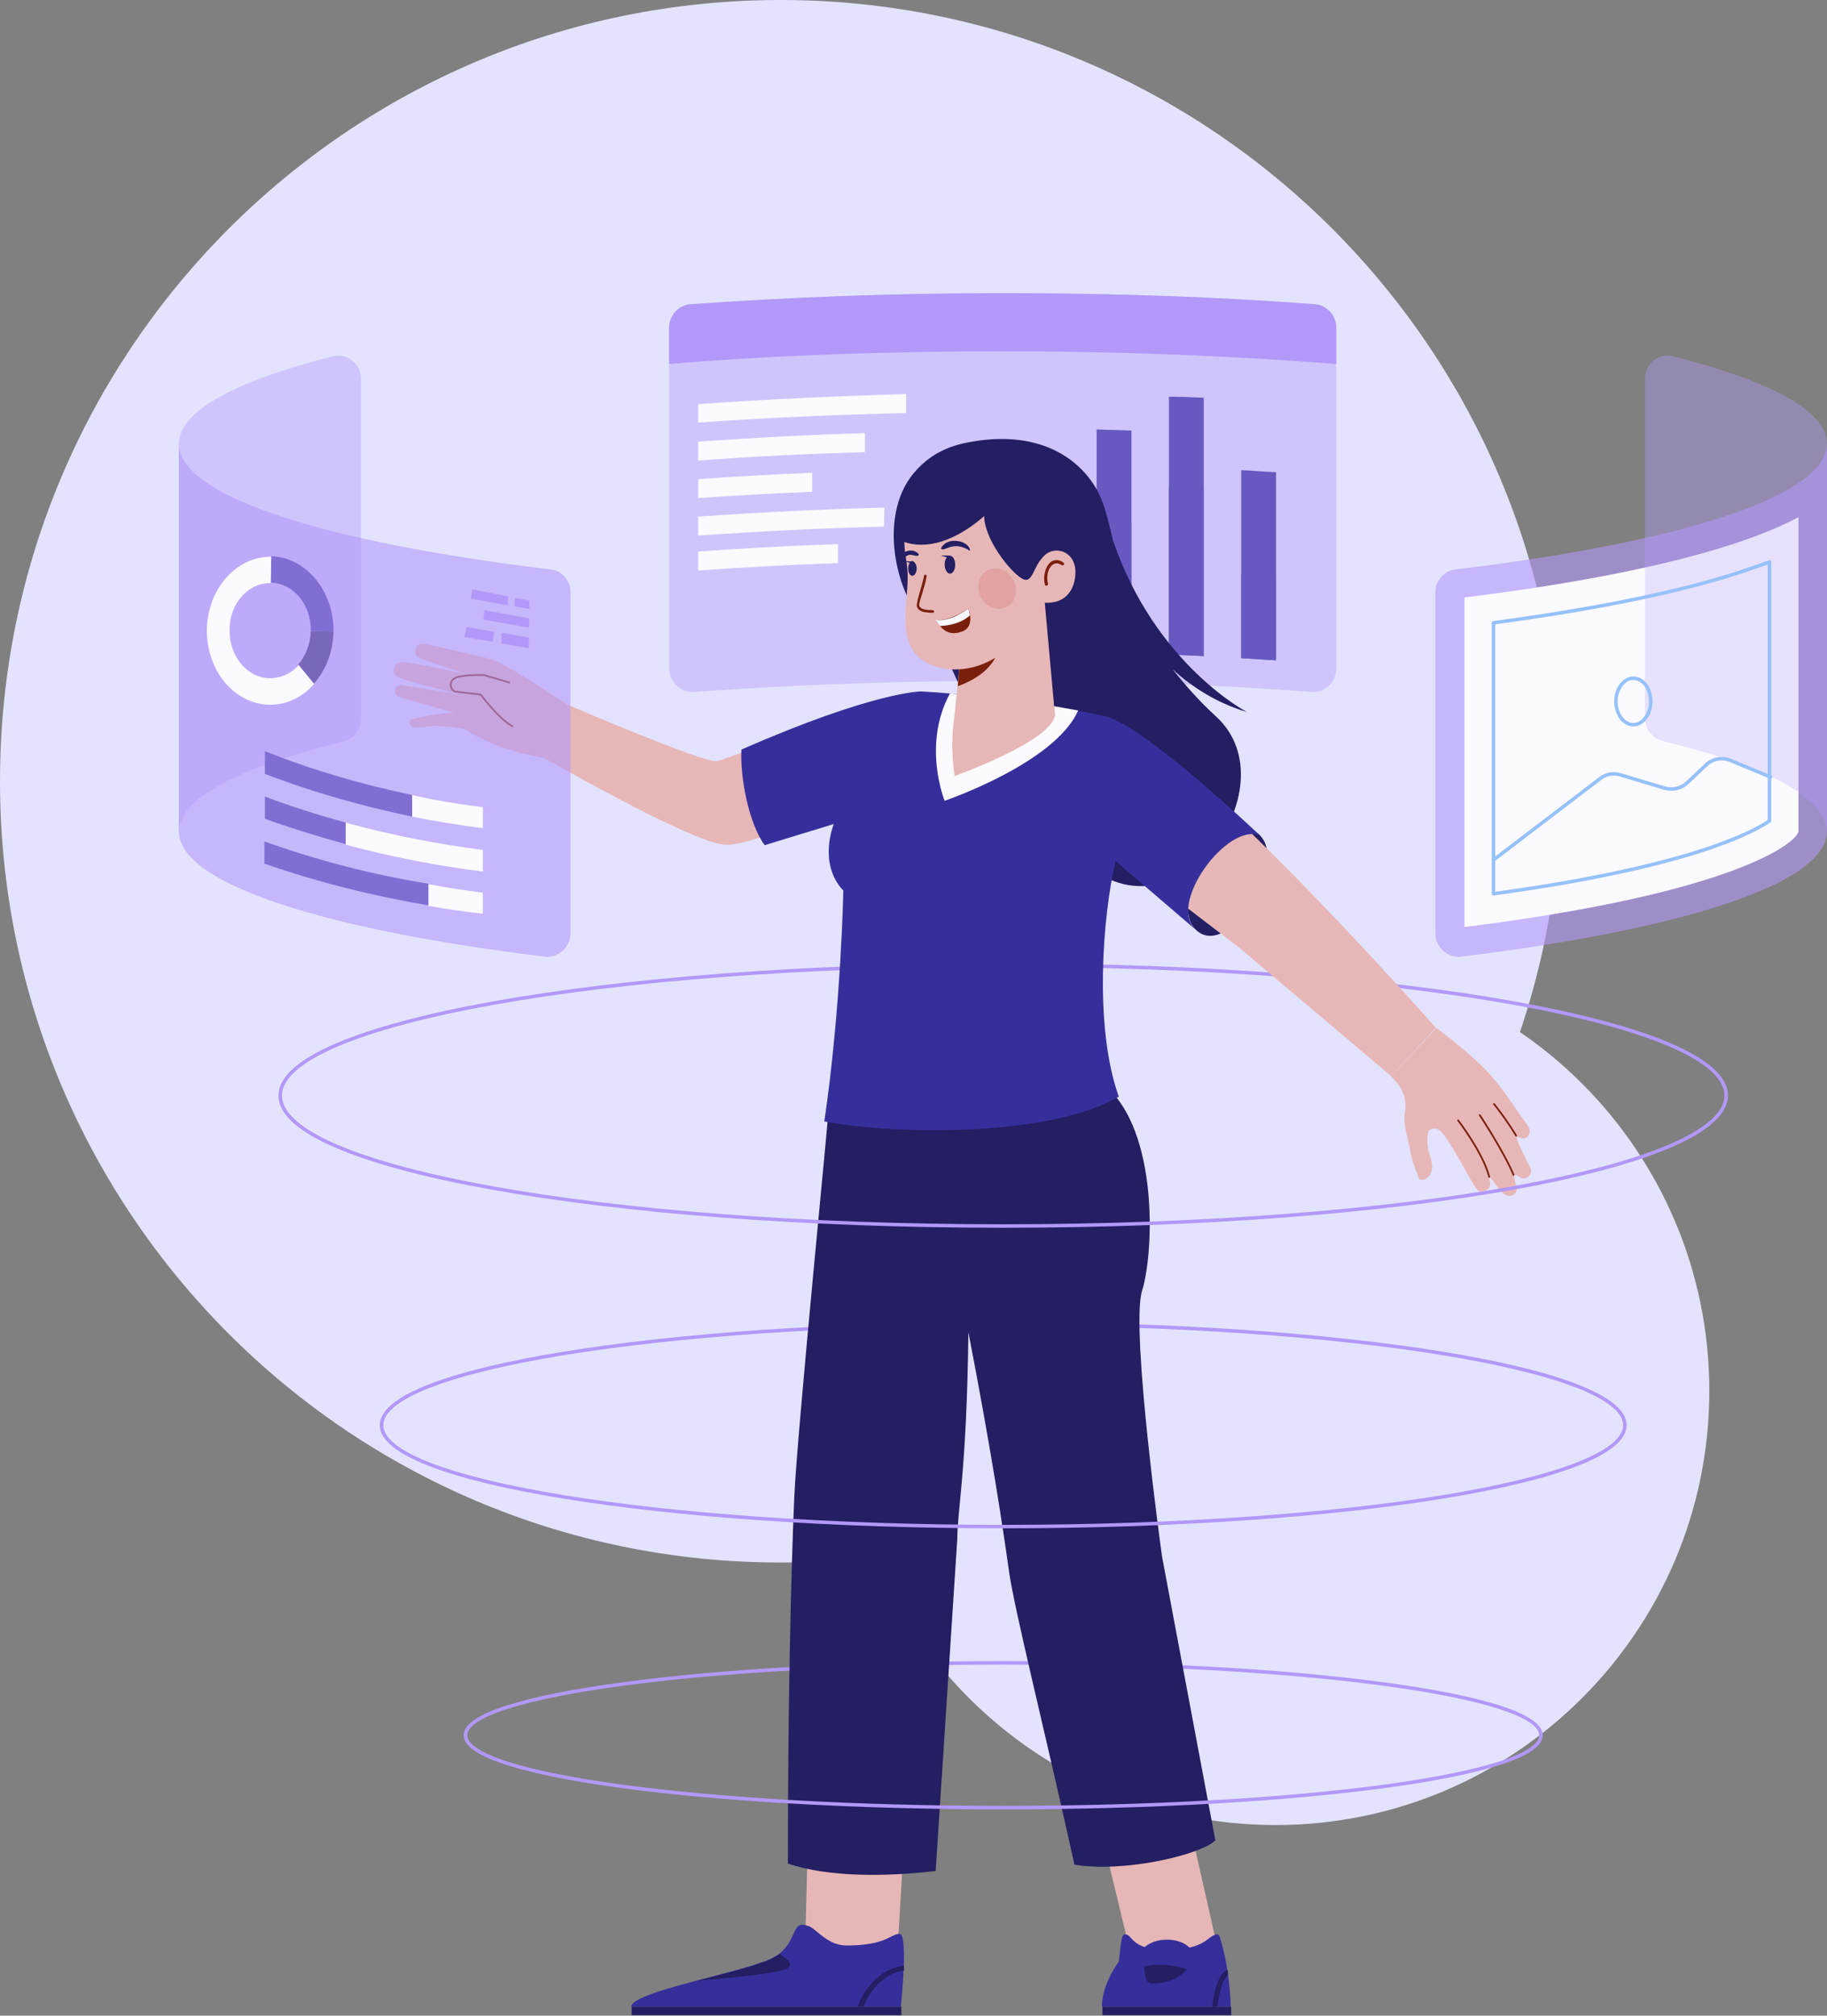 <?xml version="1.0" encoding="UTF-8"?> <svg xmlns="http://www.w3.org/2000/svg" width="524" height="578" viewBox="0 0 524 578" fill="none"><rect x="0" y="0" width="524" height="578" fill="#808080" stroke="none"/><g clip-path="url(#clip0_142_411)"><path d="M223.858 448.041C347.491 448.041 447.716 347.743 447.716 224.02C447.716 100.297 347.491 0 223.858 0C100.225 0 0 100.297 0 224.02C0 347.743 100.225 448.041 223.858 448.041Z" fill="#E3E3FF"></path><path d="M365.831 523.32C434.544 523.32 490.247 467.577 490.247 398.814C490.247 330.051 434.544 274.308 365.831 274.308C297.118 274.308 241.415 330.051 241.415 398.814C241.415 467.577 297.118 523.32 365.831 523.32Z" fill="#E3E3FF"></path><path d="M191.921 93.91V104.361C221.133 101.938 253.524 100.726 287.579 100.726C321.635 100.726 354.025 102.089 383.237 104.361V93.91C383.237 90.426 380.513 87.548 377.183 87.245C349.485 85.125 319.365 84.064 287.579 84.064C255.794 84.064 225.674 85.276 197.976 87.245C194.646 87.548 191.921 90.426 191.921 93.91Z" fill="#B298F9"></path><path d="M355.993 134.806V188.729C359.323 188.88 362.653 189.183 365.983 189.334V135.412C362.501 135.26 359.323 134.958 355.993 134.806Z" fill="#362F9B"></path><path d="M345.247 114.055V188.123C341.917 187.971 338.587 187.82 335.257 187.668V113.752C338.587 113.752 341.917 113.904 345.247 114.055Z" fill="#362F9B"></path><path d="M324.511 123.446V187.517C321.181 187.365 317.851 187.365 314.521 187.214V123.143C317.851 123.295 321.181 123.295 324.511 123.446Z" fill="#362F9B"></path><path d="M293.785 132.988V186.911C297.115 186.911 300.445 186.911 303.775 186.911V133.14C300.445 132.988 297.115 132.988 293.785 132.988Z" fill="#362F9B"></path><path d="M283.039 143.137V186.911C279.709 186.911 276.379 186.911 273.049 186.911V143.137C276.379 143.137 279.709 143.137 283.039 143.137Z" fill="#362F9B"></path><path d="M355.993 164.797V188.728C359.323 188.88 362.653 189.183 365.983 189.334V165.1C362.501 164.948 359.323 164.948 355.993 164.797Z" fill="#362F9B"></path><path d="M345.247 140.107V188.123C341.917 187.971 338.587 187.82 335.257 187.668V139.956C338.587 139.956 341.917 140.107 345.247 140.107Z" fill="#362F9B"></path><path d="M324.511 149.801V187.517C321.181 187.365 317.851 187.365 314.521 187.214V149.65C317.851 149.65 321.181 149.65 324.511 149.801Z" fill="#362F9B"></path><path d="M293.785 152.528V186.911C297.115 186.911 300.445 186.911 303.775 186.911V152.528C300.445 152.528 297.115 152.528 293.785 152.528Z" fill="#362F9B"></path><path d="M283.039 159.192V187.062C279.709 187.062 276.379 187.062 273.049 187.062V159.192C276.379 159.192 279.709 159.192 283.039 159.192Z" fill="#362F9B"></path><path opacity="0.4" d="M191.921 93.91V191.758C191.921 195.545 195.251 198.725 199.035 198.422C226.431 196.453 256.248 195.242 287.579 195.242C318.91 195.242 348.879 196.302 376.124 198.422C379.908 198.725 383.237 195.696 383.237 191.758V93.91C383.237 90.426 380.513 87.548 377.183 87.245C349.485 85.125 319.365 84.064 287.579 84.064C255.794 84.064 225.674 85.276 197.976 87.245C194.646 87.548 191.921 90.426 191.921 93.91Z" fill="#B298F9"></path><path d="M200.246 115.873V121.174C219.469 119.811 239.296 118.902 259.881 118.448V112.995C239.296 113.601 219.469 114.509 200.246 115.873Z" fill="#FAFAFF"></path><path d="M248.075 124.203C231.728 124.658 215.685 125.567 200.246 126.627V132.08C215.685 130.868 231.728 130.111 248.075 129.656V124.203Z" fill="#FAFAFF"></path><path d="M232.939 135.563C221.89 136.018 210.992 136.624 200.246 137.381V142.834C210.841 142.077 221.739 141.471 232.939 141.016V135.563Z" fill="#FAFAFF"></path><path d="M240.356 156.012C226.734 156.466 213.263 157.223 200.246 158.132V163.585C213.263 162.676 226.734 161.919 240.356 161.464V156.012Z" fill="#FAFAFF"></path><path d="M253.675 145.56C235.361 146.015 217.501 146.923 200.246 148.135V153.588C217.35 152.376 235.21 151.468 253.524 151.013L253.675 145.56Z" fill="#FAFAFF"></path><path d="M109.432 408.659C109.432 392.604 189.197 379.578 287.731 379.578C386.265 379.578 466.03 392.604 466.03 408.659" stroke="#B298F9" stroke-miterlimit="10" stroke-linecap="round" stroke-linejoin="round"></path><path d="M133.497 497.571C133.497 486.059 202.516 476.82 287.731 476.82C372.945 476.82 441.964 486.059 441.964 497.571" stroke="#B298F9" stroke-miterlimit="10" stroke-linecap="round" stroke-linejoin="round"></path><path d="M80.371 314.144C80.371 293.544 173.153 276.731 287.731 276.731C402.308 276.731 495.091 293.393 495.091 314.144" stroke="#B298F9" stroke-miterlimit="10" stroke-linecap="round" stroke-linejoin="round"></path><path d="M231.577 532.257L230.972 556.492L257.308 561.187L258.973 533.166L231.577 532.257Z" fill="#E7B7B7"></path><path d="M181.024 575.425H258.367C258.367 575.425 260.032 559.824 258.821 555.583C258.67 554.977 258.367 554.523 258.065 554.523C255.34 554.523 254.281 557.855 242.778 557.855C237.783 557.855 234.756 553.917 232.485 552.553C232.183 552.402 232.031 552.251 231.728 552.251C227.339 550.584 228.55 555.28 224.615 559.218C224.009 559.824 223.404 560.43 222.496 560.884C222.193 561.036 221.89 561.187 221.436 561.49C221.285 561.49 221.133 561.642 221.133 561.642C220.982 561.793 220.679 561.793 220.377 561.944C219.771 562.247 219.014 562.55 218.258 562.702C217.501 563.005 216.593 563.308 215.685 563.611C203.273 567.397 181.175 571.79 181.024 575.425Z" fill="#362F9B"></path><path d="M258.519 575.425H181.175V577.849H258.519V575.425Z" fill="#241E62"></path><path d="M259.276 563.611C255.946 564.065 252.919 565.58 250.345 568.306C248.226 570.427 246.864 573.002 245.956 575.425H247.621C248.529 573.304 249.74 571.032 251.556 569.215C253.221 567.549 255.794 565.428 259.427 564.974C259.124 564.519 259.276 564.065 259.276 563.611Z" fill="#241E62"></path><path d="M226.128 564.216C227.49 563.005 225.523 561.49 223.555 560.278C223.252 560.581 222.95 560.733 222.496 561.036C222.193 561.187 221.89 561.339 221.436 561.642C221.285 561.642 221.133 561.793 221.133 561.793C220.982 561.944 220.679 561.944 220.377 562.096C219.771 562.399 219.014 562.702 218.258 562.853C217.501 563.156 216.593 563.459 215.685 563.762C211.144 565.125 205.392 566.64 199.792 568.003C199.792 567.852 223.555 566.337 226.128 564.216Z" fill="#241E62"></path><path d="M316.64 528.622L324.511 561.187H349.787L342.22 527.713L316.64 528.622Z" fill="#E7B7B7"></path><path d="M352.966 575.425H316.035C316.035 569.063 320.575 562.853 320.878 562.55C321.181 559.672 321.484 557.097 321.786 555.734C321.938 555.128 322.24 554.674 322.543 554.674C324.511 554.674 324.208 556.946 328.295 558.309C329.051 557.703 331.019 556.189 334.652 556.189C338.738 556.189 340.706 558.006 341.16 558.461C346.458 557.249 347.063 554.674 349.182 554.674C349.485 554.674 349.787 555.128 349.939 555.734C352.966 565.58 352.966 575.425 352.966 575.425Z" fill="#362F9B"></path><path d="M353.117 575.425H316.186V577.849H353.117V575.425Z" fill="#241E62"></path><path d="M328.143 563.913C334.349 562.399 340.403 564.671 340.403 564.671C340.403 564.671 337.527 568.76 330.262 568.76C328.143 568.76 328.143 563.913 328.143 563.913Z" fill="#241E62"></path><path d="M352.058 564.822C349.182 566.034 348.122 571.487 347.668 575.425H349.182C349.636 571.638 350.544 567.549 352.209 566.337C352.209 565.883 352.209 565.428 352.058 564.822Z" fill="#241E62"></path><path d="M227.793 429.562C226.885 450.767 225.977 487.725 225.977 534.377C237.631 538.316 254.129 538.164 268.357 536.498L274.563 441.225C274.563 433.046 277.287 421.534 277.741 382.001C284.401 416.384 287.731 438.65 289.396 450.616C291.061 462.127 299.385 494.996 308.164 534.68C322.846 537.104 344.793 531.651 348.577 527.713L333.289 446.375C333.289 446.375 324.208 381.244 327.538 370.187C330.716 360.038 332.079 329.745 320.273 314.749H237.934C238.237 314.447 228.55 411.234 227.793 429.562Z" fill="#241E62"></path><path d="M309.224 245.832C281.676 218.568 268.811 181.61 268.811 181.61C258.065 175.248 251.254 150.559 261.092 136.927C265.33 131.171 270.93 128.142 277.287 126.93C291.515 124.052 303.775 127.081 311.494 136.018C315.883 141.168 316.943 145.409 319.213 154.951C331.322 190.546 357.658 204.178 357.658 204.178C349.031 201.603 341.917 197.059 336.317 191.909C339.798 196.302 343.884 200.997 348.879 205.541C370.826 225.838 336.771 273.096 309.224 245.832Z" fill="#241E62"></path><path d="M238.994 231.594C238.994 231.594 214.776 243.105 207.511 242.197C197.068 240.985 155.293 216.901 155.293 216.901L163.466 202.361C163.466 202.361 201.608 218.719 205.544 218.265C207.36 217.962 221.133 212.509 235.512 207.662L238.994 231.594Z" fill="#E7B7B7"></path><path d="M163.466 202.512C163.466 202.512 144.547 189.789 140.46 188.88C136.373 187.971 122.297 184.487 120.935 184.639C119.118 184.79 118.513 187.365 119.724 188.274C120.783 189.183 134.254 193.424 134.254 193.424C134.254 193.424 117.454 189.637 114.88 189.94C113.064 190.092 112.005 192.97 113.821 194.03C115.486 195.09 131.984 199.18 131.984 199.18C131.984 199.18 115.637 196.453 114.88 196.453C113.215 196.453 112.761 199.028 114.124 199.634C115.183 200.24 130.168 204.33 130.168 204.33C130.168 204.33 124.87 204.784 124.113 204.936C123.205 205.087 118.21 206.147 117.908 206.299C116.999 206.905 117.605 208.571 118.967 208.571C119.875 208.722 124.113 208.116 124.719 208.116C125.021 208.116 132.892 208.571 133.8 209.328C142.73 215.387 155.596 217.204 155.596 217.204L163.466 202.512Z" fill="#E7B7B7"></path><path d="M146.968 208.268C142.882 205.996 137.887 199.18 137.887 199.18L130.319 198.271C128.805 197.211 128.805 194.939 131.076 194.181C133.497 193.424 138.795 193.575 138.795 193.575L146.06 195.696" stroke="#7A1F0C" stroke-width="0.5" stroke-miterlimit="10" stroke-linecap="round" stroke-linejoin="round"></path><path d="M361.442 239.622C369.313 247.649 352.663 274.914 343.279 266.886C333.895 258.858 352.815 230.685 361.442 239.622Z" fill="#241E62"></path><path d="M398.979 308.539C399.584 309.6 404.125 312.78 402.914 319.142C402.309 322.323 404.276 328.533 404.428 329.593C404.73 332.774 406.698 337.015 407.001 338.075C407.152 338.53 409.876 338.681 410.633 335.652C410.936 334.44 410.633 332.774 409.725 330.048C409.271 328.684 409.12 324.595 410.028 323.989C411.239 323.383 412.449 323.383 413.66 324.898C416.99 328.684 422.59 340.499 423.953 341.408C425.012 342.014 428.039 341.408 427.282 338.53C426.526 335.652 429.402 340.65 430.764 341.862C433.337 344.286 435.456 342.014 435.002 340.347C433.791 336.561 434.245 336.409 435.759 337.47C437.575 338.833 439.845 336.712 438.937 334.895C438.634 334.289 433.488 324.443 435.456 325.958C437.423 327.473 439.845 325.201 438.18 322.777C436.667 320.808 432.126 313.992 430.461 311.872C428.191 309.145 426.072 305.51 411.995 294.756L398.979 308.539Z" fill="#E7B7B7"></path><path d="M434.094 336.864C431.218 330.048 424.407 319.748 424.407 319.748" stroke="#7A1F0C" stroke-width="0.5" stroke-miterlimit="10" stroke-linecap="round" stroke-linejoin="round"></path><path d="M434.85 325.655C431.823 320.657 428.493 316.567 428.493 316.567" stroke="#7A1F0C" stroke-width="0.5" stroke-miterlimit="10" stroke-linecap="round" stroke-linejoin="round"></path><path d="M427.131 337.47C425.315 330.502 418.201 321.263 418.201 321.263" stroke="#7A1F0C" stroke-width="0.5" stroke-miterlimit="10" stroke-linecap="round" stroke-linejoin="round"></path><path d="M411.844 294.756L398.979 308.539L355.388 271.733L332.23 254.011L348.577 229.473L355.388 235.532C383.237 262.19 411.844 294.756 411.844 294.756Z" fill="#E7B7B7"></path><path d="M236.421 321.566C241.264 288.697 241.869 255.374 241.869 255.374C234.453 247.498 239.145 236.289 239.145 236.289L219.317 242.348C214.928 236.441 212.203 223.263 212.657 214.932C250.648 198.271 264.119 198.271 264.119 198.271C264.119 198.271 290.455 199.483 316.943 205.39C324.057 206.905 342.22 221.597 361.442 239.622C352.058 235.532 334.198 259.767 343.279 266.886L319.97 246.892C316.186 262.796 313.764 294.604 320.878 314.447C301.353 325.958 257.157 325.504 236.421 321.566Z" fill="#362F9B"></path><path d="M309.224 203.724C294.693 200.997 280.92 199.483 272.444 198.877C264.422 213.569 270.93 229.625 270.93 229.625C270.93 229.625 302.564 218.871 309.224 203.724Z" fill="#FAFAFF"></path><path d="M302.564 205.087L302.412 202.512C291.515 200.694 281.525 199.634 274.411 199.028L273.806 205.087C272.292 214.024 273.806 222.506 273.806 222.506C273.806 222.506 301.504 212.66 302.564 205.087Z" fill="#E7B7B7"></path><path d="M276.833 167.523C277.287 171.764 273.806 205.087 273.806 205.087C272.746 221.143 301.807 212.054 302.564 205.087L298.78 163.13L276.833 167.523Z" fill="#E7B7B7"></path><path d="M274.714 196.756C288.185 191.909 286.823 182.67 286.823 182.67L276.076 182.215C275.622 187.214 275.017 192.515 274.714 196.756Z" fill="#7A1F0C"></path><path d="M261.697 148.135C257.459 154.951 260.335 158.586 260.335 165.402C260.335 172.673 257.611 182.973 263.362 188.274C269.416 193.878 283.341 194.03 292.726 182.064C302.412 169.947 300.142 149.65 289.698 144.5C280.768 139.804 267.6 138.744 261.697 148.135Z" fill="#E7B7B7"></path><path d="M267.6 175.702C264.27 175.702 263.665 175.096 263.059 174.188C262.757 173.582 263.059 172.521 263.665 170.249C264.119 168.583 264.724 166.766 265.027 165.1C265.027 164.948 265.178 164.797 265.481 164.797C265.633 164.797 265.784 165.1 265.784 165.251C265.481 166.917 264.876 168.886 264.422 170.401C263.968 171.764 263.514 173.279 263.665 173.733C263.968 174.339 264.422 174.945 267.449 174.945C267.6 174.945 267.903 175.096 267.903 175.399C267.903 175.551 267.752 175.702 267.6 175.702Z" fill="#7A1F0C"></path><path d="M290.607 166.311C292.12 169.189 291.363 172.673 288.79 174.036C286.217 175.399 282.887 174.188 281.374 171.31C279.86 168.432 280.617 164.948 283.19 163.585C285.763 162.222 289.093 163.433 290.607 166.311Z" fill="#E3A2A2"></path><path d="M277.741 174.491C274.865 176.46 270.779 178.277 268.206 177.671C269.719 179.64 271.384 182.67 275.774 181.155C278.498 180.246 278.801 177.52 277.741 174.491Z" fill="#7A1F0C"></path><path d="M278.195 176.46C278.044 175.854 277.893 175.096 277.741 174.491C277.438 174.793 276.984 174.945 276.682 175.248C275.925 175.702 275.017 176.157 274.26 176.611C272.141 177.52 269.871 178.126 268.206 177.671C268.66 178.277 269.114 178.883 269.568 179.489C273.957 179.338 276.682 177.823 278.195 176.46Z" fill="#FAFAFF"></path><path d="M273.957 161.919C273.957 163.282 273.352 164.494 272.444 164.494C271.687 164.494 270.93 163.282 270.93 161.919C270.93 160.556 271.536 159.344 272.444 159.344C273.352 159.344 273.957 160.556 273.957 161.919Z" fill="#241E62"></path><path d="M269.871 157.223C270.325 158.132 271.838 156.769 273.806 156.617C275.471 156.466 277.438 157.375 278.195 157.981C278.347 156.769 276.682 155.254 274.26 155.103C270.93 154.8 269.871 157.223 269.871 157.223Z" fill="#241E62"></path><path d="M272.595 159.344C271.233 159.192 269.871 159.344 269.871 159.344L272.595 160.101V159.344Z" fill="#241E62"></path><path d="M262.908 162.979C262.908 164.191 262.303 165.1 261.697 165.1C260.941 165.1 260.486 164.191 260.486 162.979C260.486 161.767 261.092 160.858 261.697 160.858C262.303 161.01 262.908 161.919 262.908 162.979Z" fill="#241E62"></path><path d="M263.514 158.889C263.362 160.101 261.697 158.738 260.486 159.192C259.427 159.647 258.519 160.404 258.065 161.161C257.762 160.404 258.367 158.738 259.881 158.132C262.151 157.223 263.514 158.889 263.514 158.889Z" fill="#241E62"></path><path d="M261.697 161.01C260.335 160.858 259.578 161.01 259.578 161.01L261.697 161.616V161.01Z" fill="#241E62"></path><path d="M291.817 138.138C282.433 134.049 269.568 132.08 262.908 137.532C255.34 143.743 257.459 154.497 257.459 154.497C261.697 157.072 270.779 157.981 282.282 147.984C282.282 154.497 289.547 163.736 293.028 165.857C296.207 167.826 296.358 162.222 299.083 159.95C299.688 159.495 301.202 142.228 291.817 138.138Z" fill="#241E62"></path><path d="M298.931 159.95C301.656 156.466 306.953 157.526 308.164 161.919C309.072 164.948 308.164 173.279 299.688 172.824C291.817 172.219 296.964 162.373 298.931 159.95Z" fill="#E7B7B7"></path><path d="M300.142 167.977C299.991 167.977 299.688 167.826 299.688 167.675C299.083 165.1 299.839 162.373 301.353 161.161C302.413 160.404 303.775 160.404 304.986 161.313C305.137 161.464 305.288 161.767 305.137 161.919C304.986 162.07 304.683 162.222 304.532 162.07C303.623 161.464 302.715 161.313 301.958 161.919C300.596 162.828 299.991 165.251 300.596 167.523C300.596 167.675 300.445 167.826 300.142 167.977Z" fill="#7A1F0C"></path><path d="M466.03 408.659C466.03 424.715 386.265 437.741 287.731 437.741C189.197 437.741 109.432 424.715 109.432 408.659" stroke="#B298F9" stroke-miterlimit="10" stroke-linecap="round" stroke-linejoin="round"></path><path d="M495.091 314.144C495.091 334.743 402.308 351.556 287.731 351.556C173.153 351.556 80.371 334.895 80.371 314.144" stroke="#B298F9" stroke-miterlimit="10" stroke-linecap="round" stroke-linejoin="round"></path><path d="M441.964 497.571C441.964 509.082 372.945 518.322 287.731 518.322C202.516 518.322 133.497 509.082 133.497 497.571" stroke="#B298F9" stroke-miterlimit="10" stroke-linecap="round" stroke-linejoin="round"></path><path opacity="0.4" d="M103.529 108.602V206.147C103.529 209.177 101.41 211.903 98.382 212.66C68.716 219.931 51.31 228.867 51.31 238.561V127.233C51.31 117.842 67.657 109.208 95.204 102.241C99.442 101.029 103.529 104.21 103.529 108.602Z" fill="#B298F9"></path><path d="M151.812 174.642L147.574 173.885L147.725 171.461L151.812 172.219V174.642Z" fill="#B298F9"></path><path d="M145.606 173.582L135.011 171.613L135.465 169.038L145.757 171.007L145.606 173.582Z" fill="#B298F9"></path><path d="M151.66 179.943L138.644 177.671L138.946 174.945L151.812 177.368L151.66 179.943Z" fill="#B298F9"></path><path d="M151.66 185.851L143.79 184.487L143.941 181.458L151.66 182.821V185.851Z" fill="#B298F9"></path><path d="M141.368 184.033L133.195 182.67L133.8 179.792L141.671 181.155L141.368 184.033Z" fill="#B298F9"></path><path d="M119.421 228.262C118.967 228.11 118.664 228.11 118.21 227.959C118.513 228.11 118.967 228.262 119.421 228.262Z" fill="#B298F9"></path><path d="M118.21 227.959V234.169C103.831 231.139 89.755 227.201 75.981 221.9V215.387C89.604 220.84 103.68 224.929 118.21 227.959Z" fill="#362F9B"></path><path d="M75.83 241.288V247.649C91.117 252.951 106.858 256.889 122.902 259.615V253.405C106.858 250.83 91.117 246.741 75.83 241.288Z" fill="#362F9B"></path><path d="M99.139 235.835C91.269 233.714 83.549 231.291 75.981 228.413V234.775C83.549 237.501 91.42 239.925 99.139 242.045V235.835Z" fill="#362F9B"></path><path d="M95.658 181.155L89.15 181.004C89.301 173.43 84.155 167.22 77.647 167.069L77.798 159.495C87.787 159.798 95.809 169.492 95.658 181.155Z" fill="#362F9B"></path><path d="M95.658 181.155C95.507 187.062 93.388 192.212 90.058 195.999L85.517 190.546C87.636 188.123 88.998 184.79 89.15 181.004L95.658 181.155Z" fill="#241E62"></path><path opacity="0.6" d="M163.618 169.795V267.643C163.618 271.581 160.136 274.762 156.201 274.308C92.934 266.583 51.31 253.405 51.31 238.41V127.233C51.31 142.379 93.69 155.557 157.866 163.282C161.196 163.585 163.618 166.463 163.618 169.795Z" fill="#B298F9"></path><path d="M90.058 196.15C86.728 199.937 82.187 202.209 77.192 202.058C67.203 201.906 59.181 192.212 59.332 180.549C59.483 168.886 67.808 159.495 77.798 159.647L77.647 167.22C71.138 167.069 65.841 173.127 65.841 180.549C65.689 188.123 70.835 194.333 77.344 194.484C80.522 194.484 83.549 193.121 85.668 190.698L90.058 196.15Z" fill="#FAFAFF"></path><path d="M138.492 243.711V249.921C125.173 248.255 112.005 245.68 99.139 242.197V235.835C99.745 235.986 100.199 236.138 100.653 236.289C113.064 239.622 125.627 242.045 138.492 243.711Z" fill="#FAFAFF"></path><path d="M138.492 231.442V237.501C131.681 236.592 124.87 235.532 118.21 234.169V227.959C118.664 228.11 118.967 228.11 119.421 228.262C125.627 229.625 132.135 230.685 138.492 231.442Z" fill="#FAFAFF"></path><path d="M138.492 255.98V262.039C133.346 261.433 128.049 260.676 122.902 259.767V253.557C123.205 253.557 123.659 253.708 123.962 253.708C128.805 254.617 133.649 255.374 138.492 255.98Z" fill="#FAFAFF"></path><path opacity="0.4" d="M471.782 108.602V206.147C471.782 209.177 473.901 211.903 476.928 212.66C506.594 219.931 524 228.867 524 238.561V127.233C524 117.842 507.653 109.208 480.106 102.241C475.868 101.029 471.782 104.21 471.782 108.602Z" fill="#B298F9"></path><path opacity="0.6" d="M411.693 169.795V267.643C411.693 271.581 415.174 274.762 419.109 274.308C482.377 266.583 524 253.405 524 238.41V127.233C524 142.379 481.62 155.557 417.444 163.282C414.266 163.585 411.693 166.463 411.693 169.795Z" fill="#B298F9"></path><path d="M420.017 171.31C451.954 167.372 478.744 162.07 497.512 155.86C503.415 153.891 509.924 151.467 515.827 148.287V238.41C515.221 241.742 497.361 256.132 420.017 265.825V171.31Z" fill="#FAFAFF"></path><path opacity="0.25" d="M471.782 162.676V205.996C471.782 209.025 473.901 211.752 476.928 212.509C494.485 216.75 507.805 221.748 515.827 227.05V148.287C509.924 151.467 503.415 153.891 497.512 155.86C490.096 158.284 481.469 160.556 471.782 162.676Z" fill="#B298F9"></path><path d="M428.342 178.58C457.705 174.642 482.377 169.644 500.086 163.736C502.81 162.828 505.232 161.919 507.502 161.161V235.381C503.113 238.41 485.101 248.558 428.342 256.283V178.58Z" stroke="#96C1FA" stroke-miterlimit="10" stroke-linecap="round" stroke-linejoin="round"></path><path d="M428.342 246.589L458.916 223.263C460.581 221.9 462.852 221.597 464.819 222.203L477.382 225.99C479.652 226.595 482.074 226.141 483.89 224.475L489.339 219.325C491.307 217.507 494.031 217.053 496.453 218.113L507.805 222.809" stroke="#96C1FA" stroke-miterlimit="10" stroke-linecap="round" stroke-linejoin="round"></path><path d="M473.447 201.149C473.447 204.784 471.176 207.813 468.452 207.813C465.727 207.813 463.457 204.784 463.457 201.149C463.457 197.514 465.727 194.484 468.452 194.484C471.328 194.484 473.447 197.514 473.447 201.149Z" stroke="#96C1FA" stroke-miterlimit="10" stroke-linecap="round" stroke-linejoin="round"></path></g><defs><clipPath id="clip0_142_411"><rect width="524" height="578" fill="white"></rect></clipPath></defs></svg> 